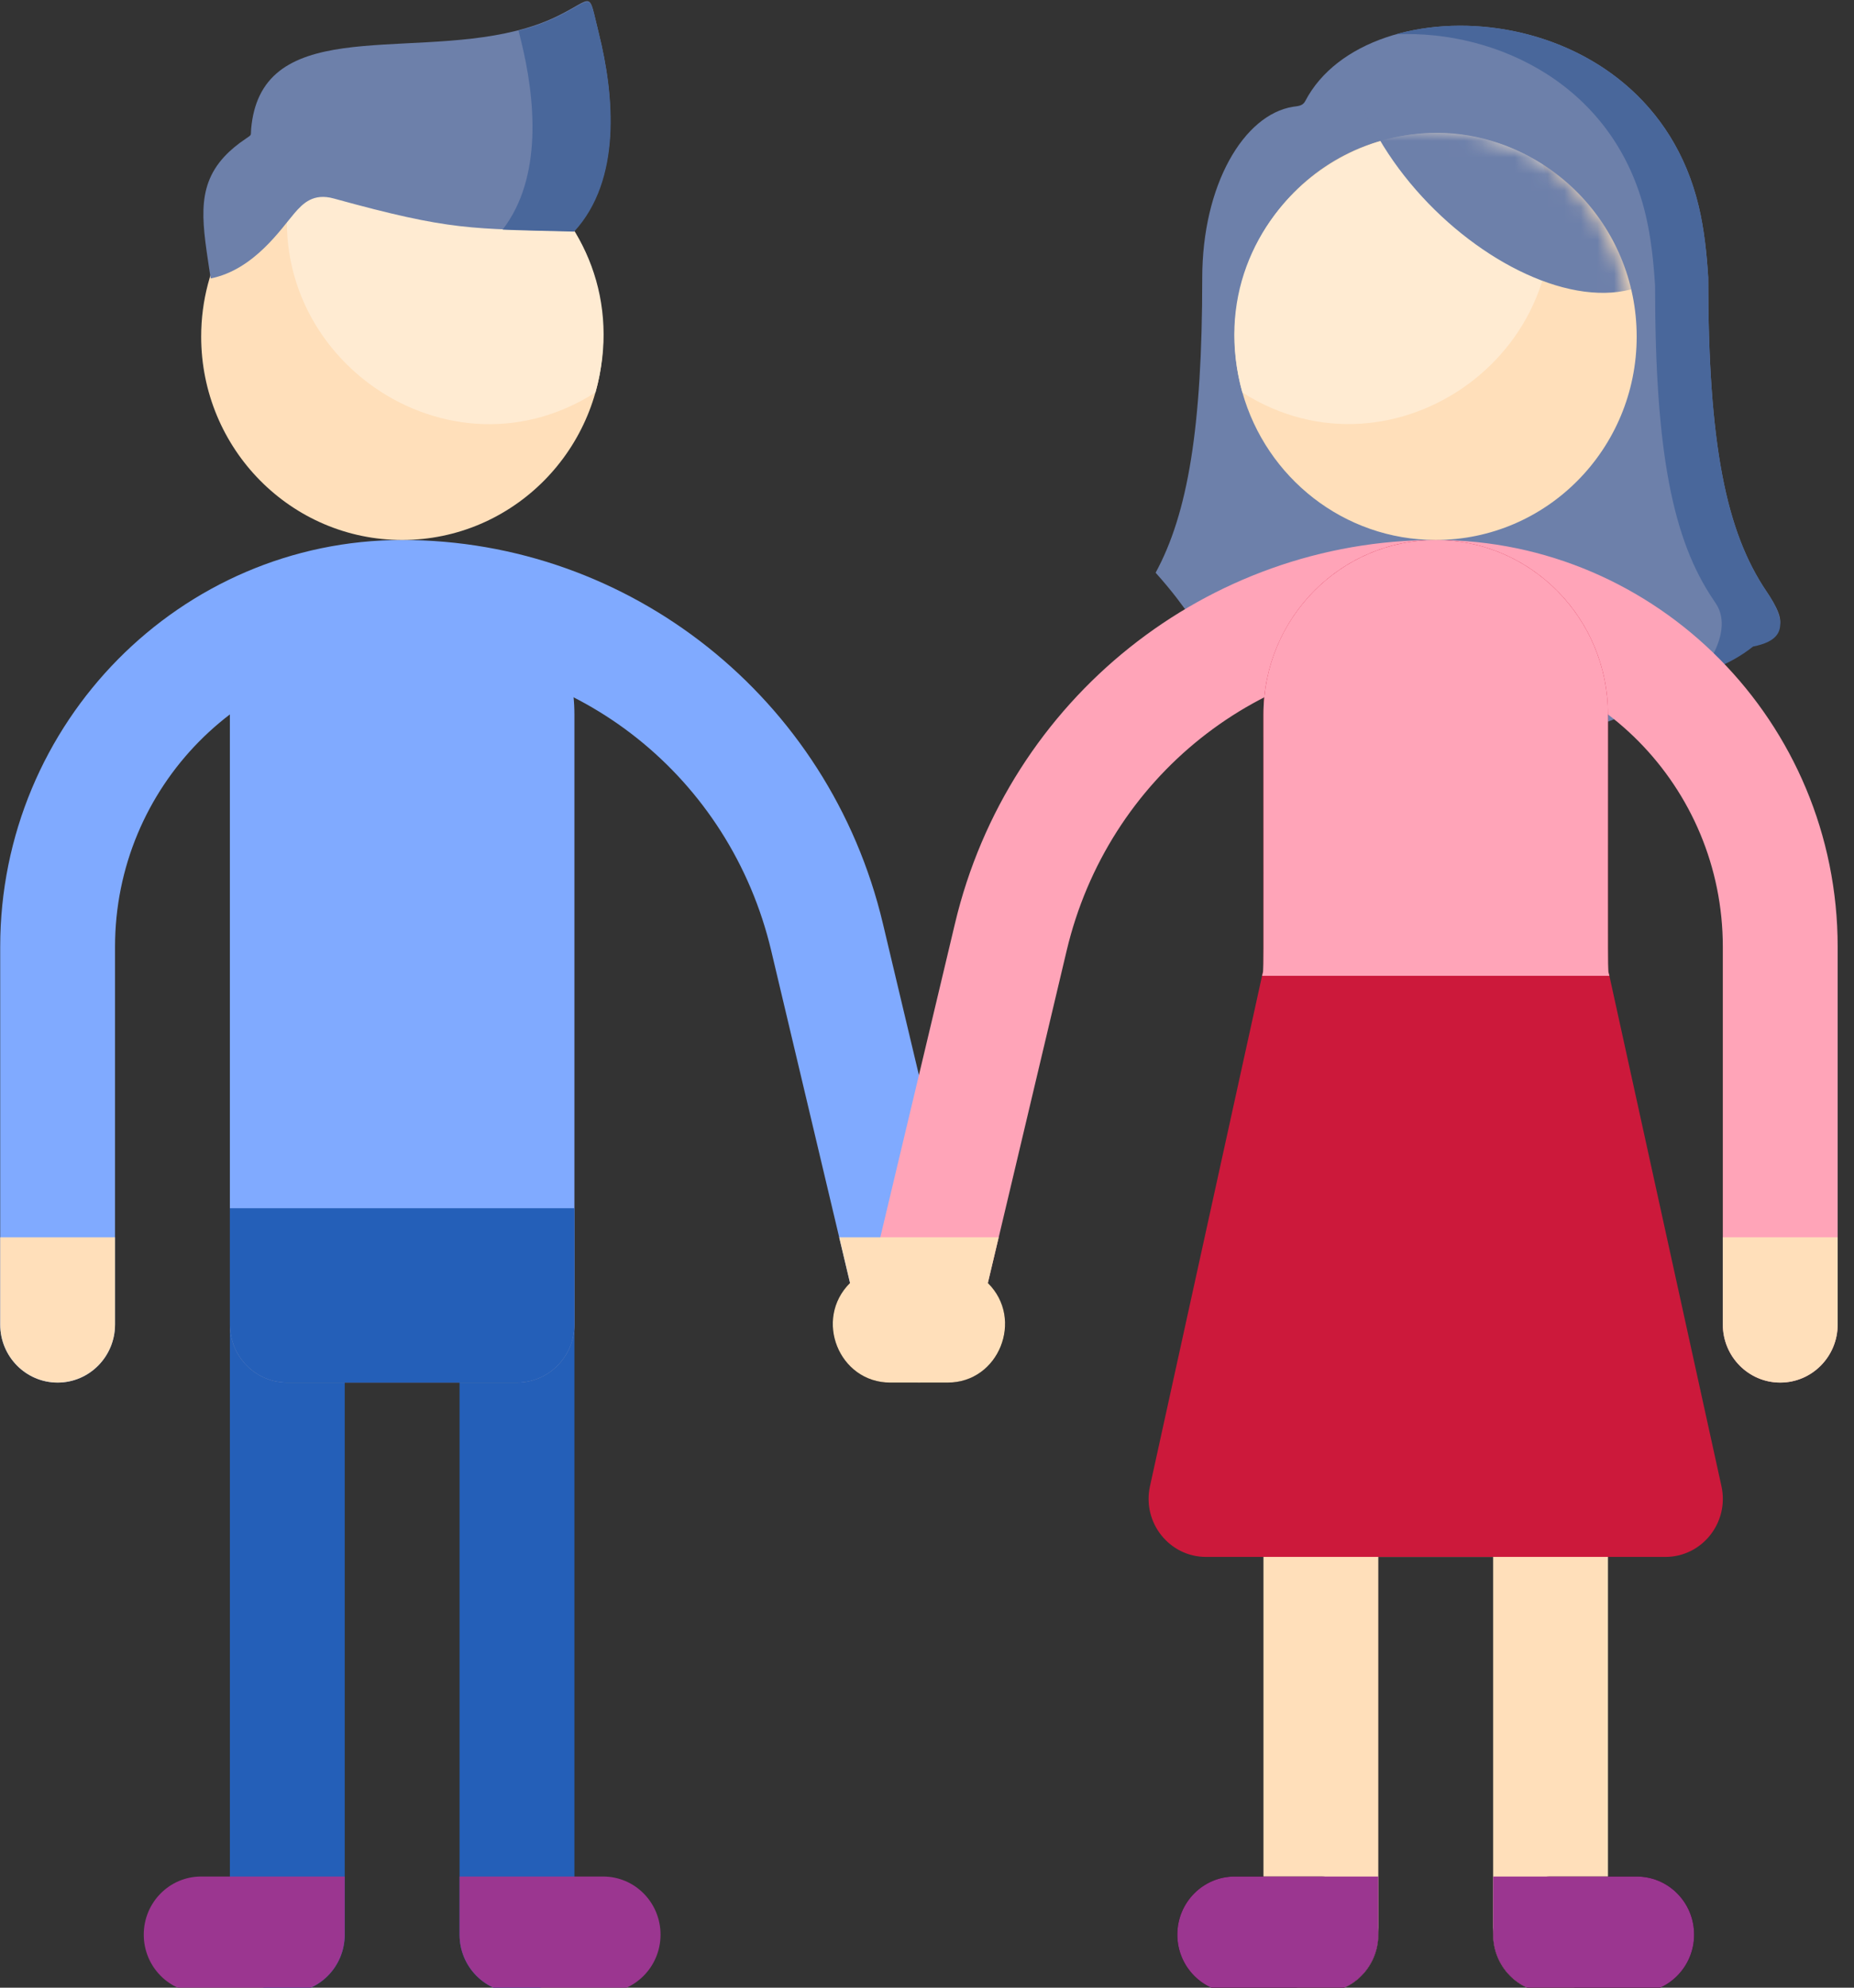 <svg width="112" height="120" viewBox="0 0 112 120" fill="none" xmlns="http://www.w3.org/2000/svg">
<rect x="0" y="0" width="112" height="120" fill="#333333" stroke="none"/>
<g clip-path="url(#clip0)">
<path d="M58.905 80.691C58.104 84.297 53.14 84.324 52.213 81.042C52.16 80.878 52.599 82.723 46.589 57.394C44.1 46.907 34.916 39.617 24.293 39.617C14.706 39.617 6.949 47.507 6.949 57.158V79.961C6.949 81.899 5.397 83.469 3.481 83.469C1.564 83.469 0.012 81.899 0.012 79.961V57.158C0.012 43.623 10.897 32.6 24.293 32.6C38.021 32.6 50.098 42.113 53.336 55.759C59.368 81.176 59.13 79.641 58.905 80.691Z" fill="#80AAFF"/>
<path d="M20.825 83.469V116.797C20.825 118.735 19.273 120.305 17.356 120.305C15.44 120.305 13.887 118.735 13.887 116.797V79.961C13.887 81.899 15.44 83.469 17.356 83.469H20.825Z" fill="#245FB8"/>
<path d="M34.7 79.961V116.797C34.7 118.735 33.148 120.305 31.231 120.305C29.314 120.305 27.762 118.735 27.762 116.797V83.469H31.231C33.148 83.469 34.7 81.899 34.7 79.961V79.961Z" fill="#245FB8"/>
<path d="M34.7 43.125V79.961C34.7 81.899 33.148 83.469 31.231 83.469H17.356C15.44 83.469 13.887 81.899 13.887 79.961V43.125C13.887 37.411 18.41 32.747 24.025 32.604C29.948 32.458 34.7 37.287 34.7 43.125V43.125Z" fill="#80AAFF"/>
<path fill-rule="evenodd" clip-rule="evenodd" d="M72.627 16.793C72.627 25.827 71.757 30.995 69.811 34.576C71.877 36.883 72.293 38.015 73.677 39.578C75.062 41.14 79.039 44.371 87.95 45.081C94.403 45.595 100.511 42.029 101.194 41.743C101.877 41.458 104.144 40.125 105.845 39.045C107.28 38.134 108.246 38.104 106.895 35.98C106.842 35.897 106.784 35.81 106.726 35.723C104.27 32.104 103.193 26.834 103.193 16.756C103.102 15.294 102.952 13.853 102.621 12.462C99.594 -0.287 82.6 -1.111 78.848 6.106C78.69 6.408 78.409 6.4 78.111 6.446C75.137 6.922 72.627 11.162 72.627 16.793Z" fill="#6D80AA"/>
<path fill-rule="evenodd" clip-rule="evenodd" d="M84.348 2.069C90.436 1.808 97.551 5.141 99.411 12.962C99.742 14.354 99.891 15.795 99.983 17.256C99.983 27.334 101.059 32.605 103.515 36.224C103.573 36.311 103.631 36.398 103.685 36.481C104.816 38.261 102.705 41.127 101.666 41.359C101.379 41.832 103.594 40.215 103.685 40.319C104.369 40.033 105.141 39.641 105.902 39.033C107.281 38.76 108.245 38.104 106.895 35.98C106.841 35.897 106.783 35.81 106.725 35.723C104.269 32.104 103.192 26.833 103.192 16.755C103.101 15.293 102.952 13.853 102.621 12.461C100.422 3.203 90.858 0.234 84.348 2.069Z" fill="#49679B"/>
<path d="M34.7 72.944V79.961C34.7 81.899 33.148 83.469 31.231 83.469H17.356C15.44 83.469 13.887 81.899 13.887 79.961V72.944H34.7Z" fill="#245FB8"/>
<path d="M111.013 57.158V79.961C111.013 81.899 109.461 83.469 107.544 83.469C105.628 83.469 104.075 81.899 104.075 79.961V57.158C104.075 47.5 96.312 39.617 86.731 39.617C76.11 39.617 66.924 46.906 64.436 57.394C58.403 82.816 58.885 80.926 58.626 81.509C57.02 84.598 52.736 83.812 52.119 80.691C51.897 79.653 51.624 81.313 57.689 55.759C60.908 42.192 72.928 32.6 86.731 32.6C100.111 32.6 111.013 43.606 111.013 57.158V57.158Z" fill="#FFA4B8"/>
<path d="M93.669 120.306C91.753 120.306 90.2 118.735 90.2 116.797V93.994H83.263V116.797C83.263 118.735 81.71 120.306 79.794 120.306C77.878 120.306 76.325 118.735 76.325 116.797V90.486C76.325 88.548 77.878 86.978 79.794 86.978H93.669C95.585 86.978 97.138 88.548 97.138 90.486V116.797C97.138 118.735 95.585 120.306 93.669 120.306Z" fill="#FFDFBA"/>
<path d="M79.794 120.305H74.591C72.675 120.305 71.122 118.735 71.122 116.797C71.122 114.86 72.675 113.289 74.591 113.289H79.794C81.71 113.289 83.263 114.86 83.263 116.797C83.263 118.735 81.71 120.305 79.794 120.305Z" fill="black"/>
<path d="M98.873 120.305H93.669C91.754 120.305 90.201 118.735 90.201 116.797C90.201 114.86 91.754 113.289 93.669 113.289H98.873C100.789 113.289 102.341 114.86 102.341 116.797C102.341 118.735 100.789 120.305 98.873 120.305Z" fill="black"/>
<path d="M100.607 93.994H72.856C70.64 93.994 68.989 91.918 69.47 89.725C69.629 88.998 76.127 59.425 76.325 58.526V43.125C76.325 37.281 81.085 32.458 87 32.604C92.615 32.747 97.138 37.411 97.138 43.125V58.526C97.54 60.354 103.652 88.17 103.993 89.725C104.473 91.916 102.824 93.994 100.607 93.994V93.994Z" fill="#CC193B"/>
<path d="M97.223 58.912H76.241C76.362 58.36 76.325 60.215 76.325 43.125C76.325 37.321 80.993 32.6 86.732 32.6C92.47 32.6 97.138 37.321 97.138 43.125C97.138 60.233 97.102 58.36 97.223 58.912Z" fill="#FFA4B8"/>
<path d="M60.716 79.961C60.716 81.899 59.164 83.469 57.247 83.469H53.779C50.676 83.469 49.144 79.641 51.35 77.455C52.02 76.789 52.901 76.453 53.779 76.453C57.491 76.453 57.608 76.4 58.286 76.613C59.702 77.059 60.716 78.397 60.716 79.961Z" fill="black"/>
<path d="M36.434 20.321C36.434 27.117 30.988 32.6 24.294 32.6C17.588 32.6 12.153 27.103 12.153 20.321C12.153 15.947 14.414 12.11 17.818 9.932C25.783 4.848 36.434 10.569 36.434 20.321V20.321Z" fill="#FFDFBA"/>
<path d="M35.972 23.694C26.68 29.625 14.768 20.86 17.817 9.933C27.045 4.041 39.045 12.678 35.972 23.694Z" fill="#FFEBD2"/>
<path d="M98.872 20.321C98.872 27.102 93.437 32.599 86.731 32.599C81.181 32.599 76.503 28.835 75.052 23.693C72.848 15.792 78.714 8.042 86.731 8.042C93.45 8.042 98.872 13.553 98.872 20.321V20.321Z" fill="#FFDFBA"/>
<path d="M75.052 23.694C71.999 12.753 83.922 4.005 93.207 9.933C96.279 20.943 84.283 29.586 75.052 23.694Z" fill="#FFEBD2"/>
<path d="M0.012 74.699H6.949V79.961C6.949 81.899 5.397 83.469 3.481 83.469C1.564 83.469 0.012 81.899 0.012 79.961V74.699V74.699Z" fill="#FFDFBA"/>
<path d="M59.675 77.455C61.882 79.642 60.348 83.469 57.247 83.469H53.779C50.676 83.469 49.144 79.641 51.35 77.455L50.696 74.699H60.33L59.675 77.455Z" fill="#FFDFBA"/>
<path d="M111.013 74.699V79.961C111.013 81.899 109.461 83.469 107.544 83.469C105.628 83.469 104.076 81.899 104.076 79.961V74.699H111.013Z" fill="#FFDFBA"/>
<path d="M20.824 113.289V116.797C20.824 118.736 19.272 120.305 17.356 120.305H12.152C10.236 120.305 8.684 118.736 8.684 116.797C8.684 114.859 10.236 113.289 12.152 113.289H20.824Z" fill="#9B3690"/>
<path d="M39.903 116.797C39.903 118.736 38.35 120.305 36.434 120.305H31.23C29.314 120.305 27.762 118.736 27.762 116.797V113.289H36.434C38.35 113.289 39.903 114.859 39.903 116.797V116.797Z" fill="#9B3690"/>
<path d="M83.263 113.289V116.797C83.263 118.736 81.71 120.305 79.794 120.305H74.591C72.674 120.305 71.122 118.736 71.122 116.797C71.122 114.859 72.674 113.289 74.591 113.289H83.263Z" fill="#9B3690"/>
<path d="M102.341 116.797C102.341 118.736 100.789 120.305 98.872 120.305H93.669C91.752 120.305 90.2 118.736 90.2 116.797V113.289H98.872C100.789 113.289 102.341 114.859 102.341 116.797V116.797Z" fill="#9B3690"/>
<mask id="mask0" mask-type="alpha" maskUnits="userSpaceOnUse" x="72" y="5" width="29" height="28">
<rect x="76.325" y="5.832" width="24.45" height="22.454" rx="11.227" transform="rotate(9.967 76.325 5.832)" fill="#C4C4C4"/>
</mask>
<g mask="url(#mask0)">
<path fill-rule="evenodd" clip-rule="evenodd" d="M108.213 12.117C114.327 5.873 118.477 2.867 122.364 1.66C122.372 -1.281 121.158 -2.333 120.082 -3.515L100.206 -23.419C99.499 -23.666 98.796 -24.006 98.025 -24.458C96.804 -25.168 95.873 -25.822 95.45 -23.474C95.434 -23.381 95.419 -23.284 95.404 -23.186C94.8 -19.084 92.042 -14.739 85.222 -7.773C84.301 -6.703 83.438 -5.61 82.745 -4.432C76.393 6.352 91.173 19.912 98.876 17.369C99.199 17.262 100.452 15.444 98.666 15.444C101.222 17.052 104.402 16.01 108.213 12.117Z" fill="#6D80AA"/>
</g>
</g>
<path fill-rule="evenodd" clip-rule="evenodd" d="M20.168 11.985C27.307 13.953 28.47 13.802 34.659 13.958C37.526 10.844 37.116 5.782 36.164 1.974C35.508 -0.657 35.938 -0.127 33.642 0.988C27.384 4.02 18.03 0.895 15.684 5.778C15.416 6.336 15.239 7.002 15.171 7.788C15.136 8.188 15.238 8.111 14.871 8.357C14.332 8.716 13.895 9.084 13.547 9.461C11.762 11.396 12.256 13.621 12.727 16.81L12.73 16.809C15.353 16.288 17.009 13.77 17.789 12.87C18.311 12.265 18.936 11.643 20.168 11.985V11.985Z" fill="#6D80AA"/>
<path fill-rule="evenodd" clip-rule="evenodd" d="M31.452 2.36C32.359 5.98 32.783 10.732 30.364 13.862C30.9 13.885 31.469 13.903 32.087 13.919C32.857 13.94 33.706 13.958 34.684 13.984C37.547 10.875 37.13 5.815 36.172 2.007C35.512 -0.624 35.944 -0.093 33.648 1.018C32.912 1.374 32.133 1.644 31.327 1.854C31.365 2.008 31.405 2.175 31.452 2.36V2.36Z" fill="#49679B"/>
<defs>
<clipPath id="clip0">
<rect y="0.143" width="111.026" height="119.857" fill="white"/>
</clipPath>
</defs>
</svg>
